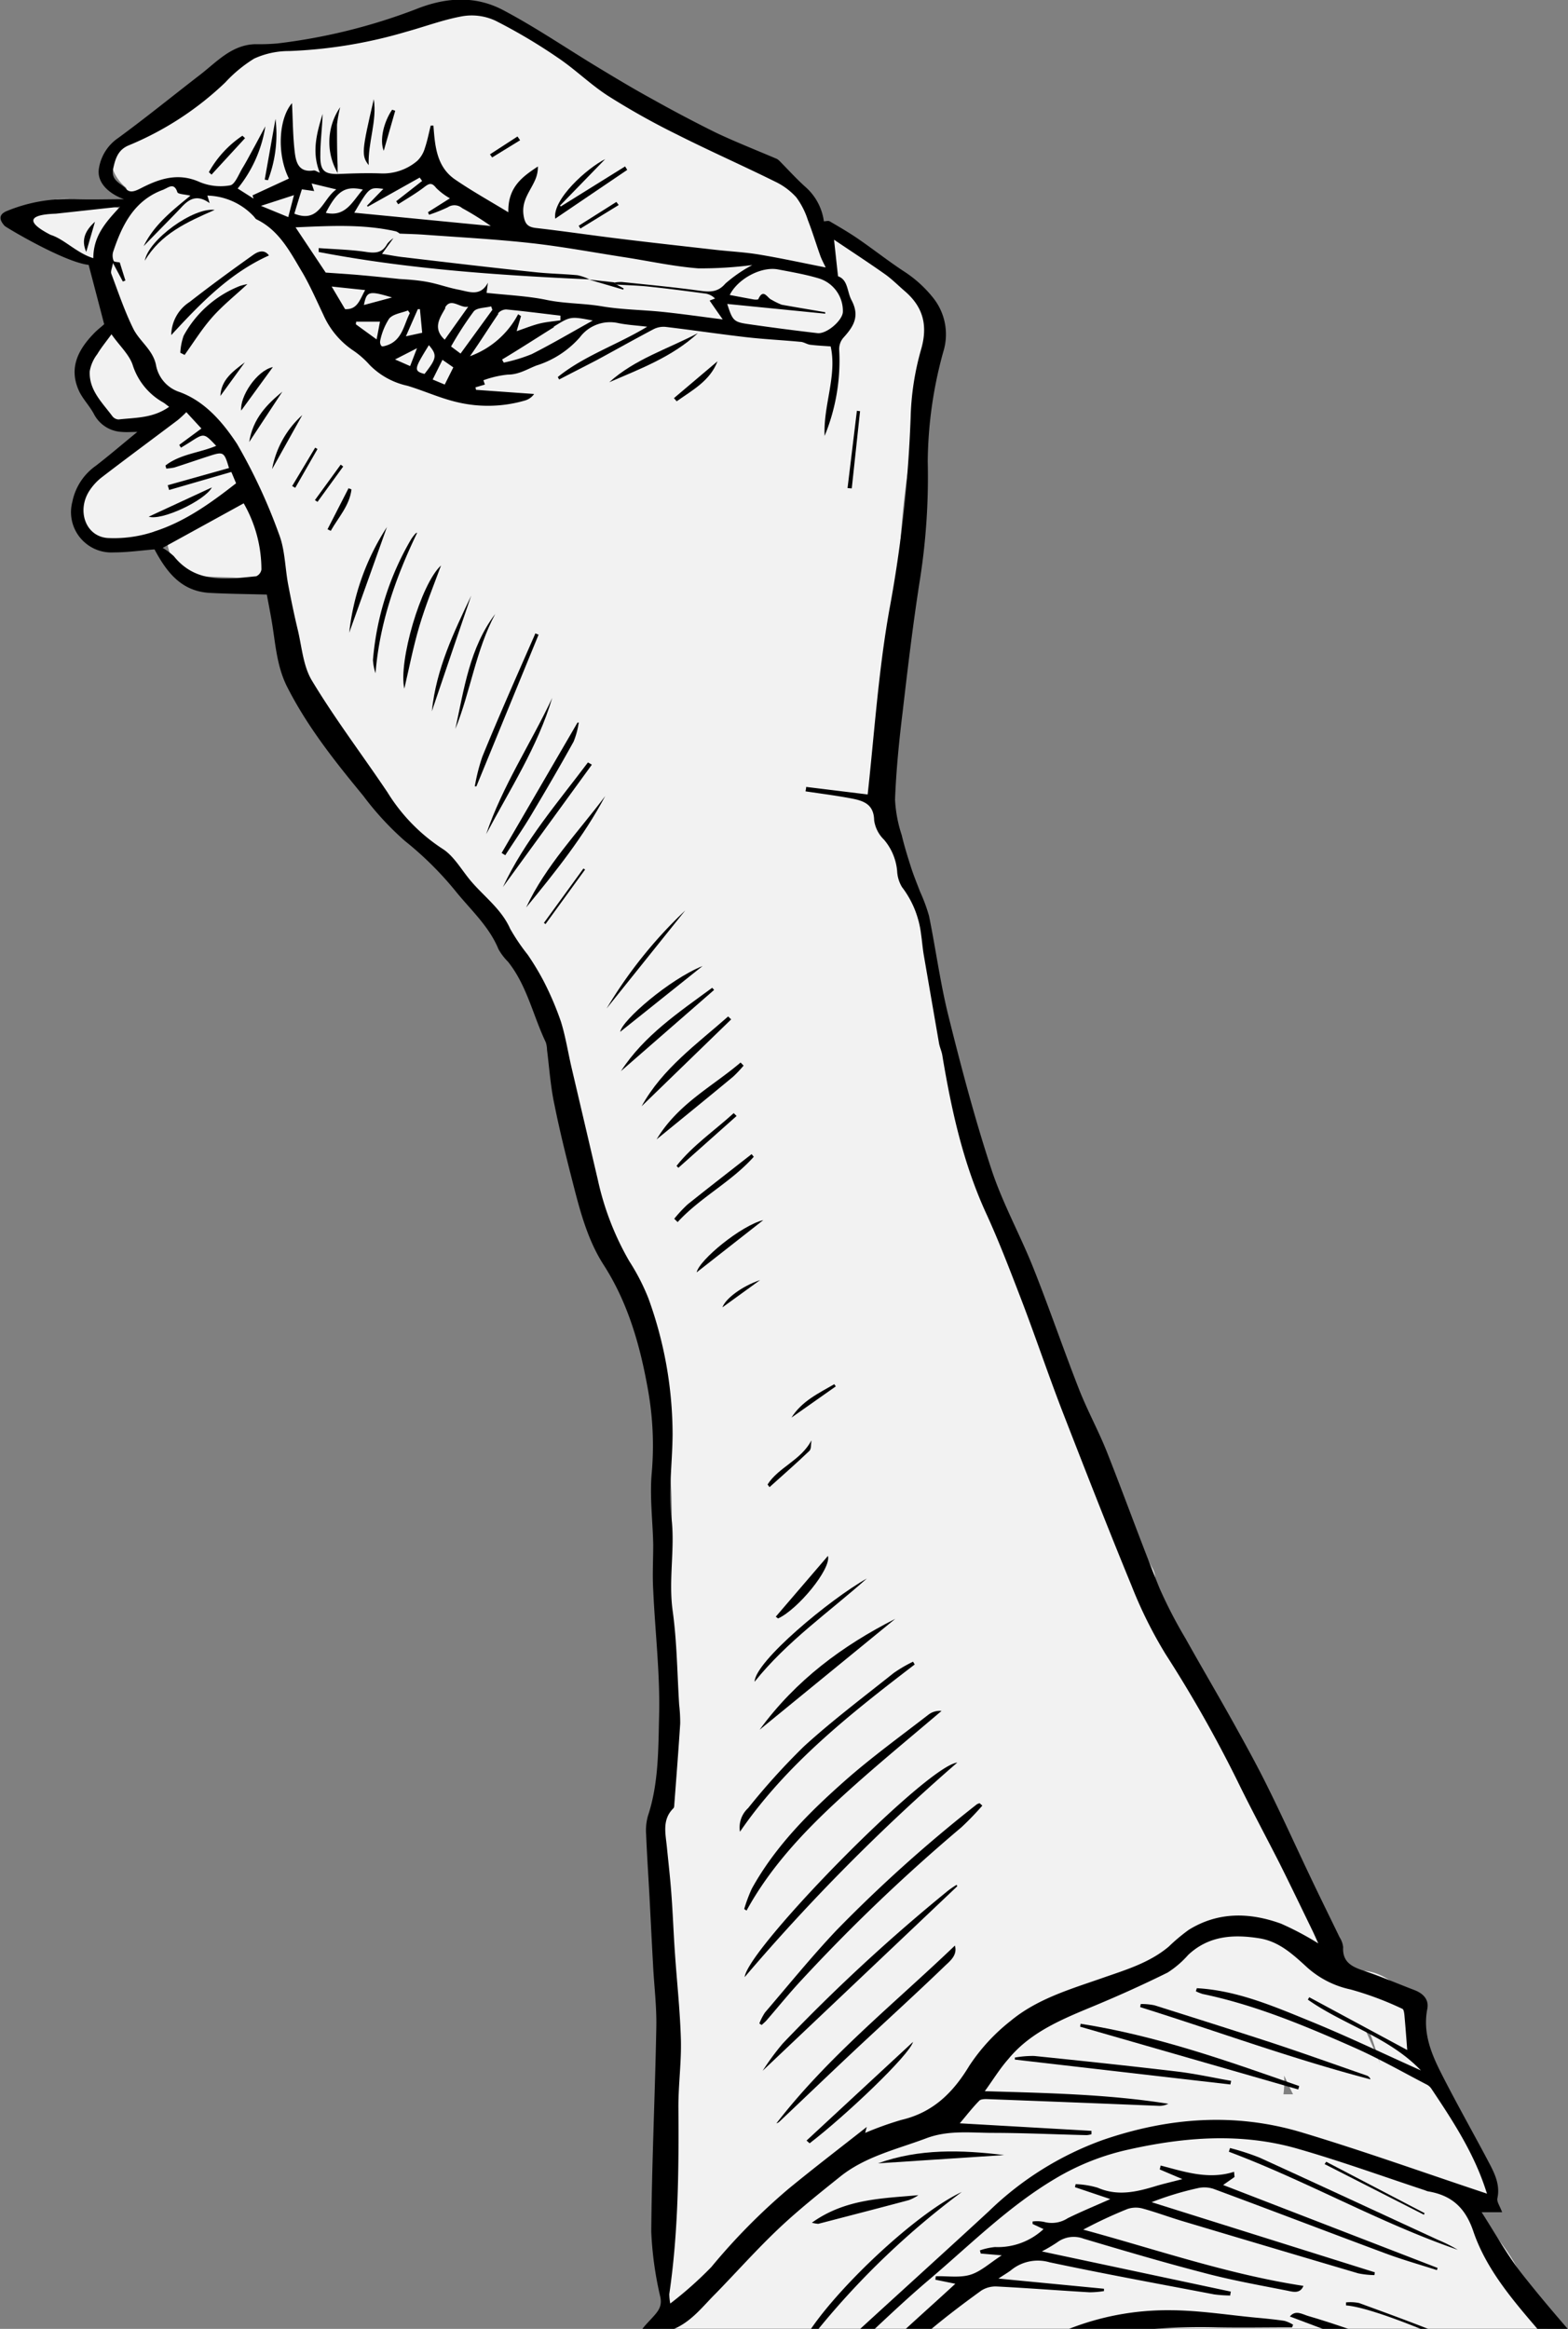 <svg xmlns="http://www.w3.org/2000/svg" viewBox="0 0 208.02 308.85"><rect x="0" y="0" width="208.02" height="308.85" fill="#808080" stroke="none"/><defs><style>.cls-1{fill:#f2f2f2;}</style></defs><g id="Layer_2" data-name="Layer 2"><g id="GHS-Flye-Aquatics-Sketch_Image" data-name="GHS-Flye-Aquatics-Sketch Image"><path class="cls-1" d="M5.58,30.69a2.7,2.7,0,0,0,.17.59c1.13,2.44,3.49,2.85,5.93,3.08.88.09,1.73.16,2.56.19a5.26,5.26,0,0,0-.13,1c0,2.21-.5,3.94.83,5.65.14.46.3,1,.44,1.49A4.09,4.09,0,0,0,13.5,44a4.75,4.75,0,0,0-1.35,3.74,5.79,5.79,0,0,0,.34,5.23,9.79,9.79,0,0,0,6.61,4.27l.65.08c-2,1.4-3.43,3.3-5.67,4.51a8.68,8.68,0,0,0-3.94,3.54c-1.24,2.55-.24,7.21,3.27,7.42,2.83.17,5.82-.94,8.64-2.29.05,1.93.54,3.94,2.05,5,1.92,1.4,5.52.82,7.77,1.21a36.1,36.1,0,0,0,4.59.48c0,.2,0,.4,0,.59a3,3,0,0,0,2,2.43c-1.17-.31-.81,4.69-.7,5.93.38,4.16,3.73,8,6.19,11.14,2.66,3.37,5.13,6.94,7.54,10.49,2.85,4.22,7,7.75,10.48,11.48,13.75,15,14,35.88,21.27,53.76,3.69,9.07,6,18.36,5.88,28.24-.08,9.63-.7,19.08.42,28.71.13,1.19.23,2.38.32,3.57,0,.12,0,.23,0,.34l0,0c-4.48,4.67-2.72,10.61-2.28,16.52.62,8.28.5,17.08.35,25.38-.15,8.65.11,17.27,0,25.91,0,2.33-.21,4.72-.36,7.13H205.28a13.8,13.8,0,0,1-2.71-4.94c-1.07-3.64-3.56-6.81-6.08-9.58a2.39,2.39,0,0,0-1.06-.65c0-.1,0-.21.06-.31a2.46,2.46,0,0,1,1.3-1.35h0l.34-.11.09,0h0a2.89,2.89,0,0,1,.38-.4,3.81,3.81,0,0,1,1-.54c-2-6.69-7.16-12.63-9.64-19-1.12-2.89-.63-5.68-3-8-1.79-1.74-4.24-3.08-6.73-2.38a3.26,3.26,0,0,0-1,.48c-1.85-4.79-4.07-9.92-7.31-13.69a3.67,3.67,0,0,0-.12-1.39c-1.5-5.06-4.9-9.56-7.46-14.14-3.23-5.79-6.25-11.68-9.24-17.6-.62-1.23-1.23-2.48-1.84-3.72a2.81,2.81,0,0,0,.54-3.67c-4.64-8.77-8.67-17.82-12.61-26.93-2.51-5.79-4.67-12.81-7.91-18.7a38.44,38.44,0,0,0-3.75-7.51c-.2-1.11-.41-2.22-.59-3.34-2.29-13.94-4.77-27.88-10.1-41.06a3.1,3.1,0,0,0-1-1.36,2.7,2.7,0,0,0,0-.28,69.08,69.08,0,0,1-.53-7.89c.2-1.33.39-2.64.56-3.89.3-2.16,1.06-4.76,1.36-7.27a3.32,3.32,0,0,0,.23-.94c.79-9.82.64-19.25,2.46-29a2.4,2.4,0,0,0,0-1.11A44.89,44.89,0,0,0,123,44.32a10,10,0,0,0-3.58-7.39,35.18,35.18,0,0,0-4.5-2.68,9.2,9.2,0,0,0-6-4.2c-1.63-3.45-3.86-6.4-7.28-7.87-4.47-1.92-9.15-3.4-13.33-5.95S80.33,11.1,76,8.85C72.13,6.16,68.31,3.3,63.88,1.51c-3.25-1.3-9.27.78-12.41,1.62C46.35,4.48,41.31,5.42,36.21,6.57a17.44,17.44,0,0,0-9.06,6.13A24.48,24.48,0,0,1,21,16.38a16.19,16.19,0,0,0-2,1.34c-.22.16-.4.29-.55.42a3.31,3.31,0,0,0-1.83.61l-.59.42a3.09,3.09,0,0,0-.9,3.66,5.64,5.64,0,0,0,1.6,2.06,17.11,17.11,0,0,0,.7,2,3.26,3.26,0,0,0-.44.34c-.24.22-.44.42-.63.61a2,2,0,0,0-.51-.22,13.8,13.8,0,0,0-3.38-.38l-.46,0a7,7,0,0,0-5.59-.55c-1,.37-2.8,1.86-2.66,2.91C3.82,30.14,5.26,30.33,5.58,30.69Zm176,238.5c.49,1.24,1,2.81,1.5,4.4-.64-1.46-1.29-2.91-1.92-4.36A2,2,0,0,0,181.55,269.19Zm-11.19,6.13c.38.81.75,1.62,1.15,2.42-.43,0-.85,0-1.27,0A13,13,0,0,0,170.36,275.32Z"/><path d="M173.51,307.13c-.73-.21-1.63-.84-2.39.08l4.36,1.64h3.39C177.1,308.24,175.31,307.66,173.51,307.13Z"/><path d="M11.76,35.13c.72,2.74,1.39,5.29,2.06,7.87-.47.42-1,.82-1.43,1.29-2,2.08-3.23,4.44-2,7.35.48,1.17,1.46,2.12,2.06,3.25a4.4,4.4,0,0,0,3.7,2.39c.63.06,1.27,0,2.07,0-1.91,1.56-3.67,3.07-5.49,4.48A7.68,7.68,0,0,0,9.6,66.54a5.35,5.35,0,0,0,5.48,6.72c1.86,0,3.71-.27,5.42-.4,1.64,3.09,3.61,5.57,7.34,5.77,2.45.13,4.91.15,7.56.22.18,1,.42,2.19.63,3.42.51,2.94.64,5.91,2,8.69,2.69,5.35,6.39,10,10.15,14.56a39.21,39.21,0,0,0,5.53,6,44.29,44.29,0,0,1,6.8,6.75c2,2.46,4.39,4.6,5.63,7.63a7.78,7.78,0,0,0,1.26,1.65c2.51,3.15,3.31,7.12,5,10.66a3.34,3.34,0,0,1,.17,1c.31,2.45.47,4.94,1,7.36.72,3.58,1.61,7.12,2.52,10.66s1.92,7.31,4,10.53c3.29,5.12,4.88,10.87,5.91,16.75a42,42,0,0,1,.46,10.87c-.28,3.14.14,6.33.2,9.49,0,2-.12,4,0,6,.25,5.59.93,11.19.78,16.78-.11,4.38-.06,8.88-1.48,13.17a7.11,7.11,0,0,0-.24,2.48c.11,2.71.29,5.41.44,8.12.16,3.07.31,6.14.48,9.21.14,2.74.49,5.5.43,8.24-.17,9-.6,18.07-.67,27.1a46,46,0,0,0,1.21,8.68c.24,1.27-.31,1.88-1.07,2.72-.52.57-1,1.05-1.32,1.49h4.19c2.35-1,3.83-3,5.53-4.69,2.8-2.87,5.46-5.87,8.37-8.62,2.58-2.44,5.37-4.66,8.14-6.88,3.35-2.69,7.5-3.62,11.42-5.09,2.88-1.09,5.78-.74,8.68-.72,4.2,0,8.4.2,12.6.3a2.87,2.87,0,0,0,.65-.12v-.45l-17.47-1c.9-1.06,1.69-2.09,2.59-3,.25-.25.87-.22,1.31-.2q11.19.42,22.38.88A2.68,2.68,0,0,0,155,279c-8-1.27-16-1.42-24.35-1.67,1.11-1.53,2-3,3.12-4.26,3-3.66,7.3-5.35,11.53-7.11,3.24-1.35,6.45-2.8,9.6-4.36a12.8,12.8,0,0,0,2.73-2.34c2.72-2.56,6-2.75,9.41-2.21,2.55.4,4.33,2,6.14,3.65a12.52,12.52,0,0,0,6,3.14,42.28,42.28,0,0,1,6.87,2.57c.18.07.24.55.27.85.14,1.57.26,3.13.37,4.61l-13-7-.18.32c4.78,3.37,10.74,4.94,15,9.39-5-2.24-9.77-4.53-14.65-6.52s-9.74-4.09-15.08-4.39l-.13.41a6.26,6.26,0,0,0,.9.36c7,1.46,13.59,4.22,20.1,7.1,3.32,1.47,6.48,3.28,9.7,4.95a1.72,1.72,0,0,1,.59.58c2.72,4.07,5.39,8.16,7,12.85.12.34.22.68.34,1-8.25-2.74-16.35-5.65-24.57-8.12-8.85-2.66-17.68-2-26.4,1a42.2,42.2,0,0,0-15.13,9.46c-5.67,5.23-11.39,10.4-17.08,15.61h1.93c2.34-2.19,4.67-4.37,7.11-6.44,5.53-4.68,10.67-9.87,17-13.59a32.5,32.5,0,0,1,9.58-3.77c7.41-1.66,14.91-2.25,22.32-.14,5.74,1.64,11.37,3.68,17,5.54a3,3,0,0,0,.39.14c3.18.53,5,2.18,6.07,5.42,1.7,4.91,5.11,8.91,8.48,12.84H208c-2.08-2.4-4.13-4.83-6.09-7.32s-3.57-5.41-5.35-8.17l2.72,0c-.3-.82-.72-1.38-.63-1.83.44-2-.55-3.66-1.41-5.3-2-3.76-4.08-7.44-6-11.22-1.36-2.67-2.5-5.43-1.89-8.58.26-1.29-.55-2.09-1.73-2.54-2.25-.86-4.46-1.81-6.74-2.57-1.58-.53-2.8-1.16-2.69-3.11a3,3,0,0,0-.47-1.31c-1.33-2.75-2.69-5.49-4-8.26-1.83-3.84-3.58-7.72-5.47-11.53-1.33-2.71-2.78-5.35-4.25-8-2.21-4-4.5-7.86-6.71-11.82a61.78,61.78,0,0,1-3.45-6.66c-2.43-6-4.62-12.1-7-18.12-1.12-2.81-2.59-5.48-3.69-8.29-2.09-5.33-3.94-10.76-6.06-16.08-1.75-4.4-4.09-8.6-5.56-13.08-2.2-6.68-4-13.5-5.7-20.33-1.09-4.37-1.68-8.86-2.58-13.28a22.7,22.7,0,0,0-1.19-3.22c-.41-1.08-.85-2.14-1.2-3.23-.45-1.41-.89-2.82-1.23-4.26a17.86,17.86,0,0,1-.89-4.73c.15-3.85.53-7.71,1-11.54.7-6,1.4-11.92,2.34-17.85a87.89,87.89,0,0,0,1-15.45,55.84,55.84,0,0,1,2.06-14.53,7.76,7.76,0,0,0-1.31-7.12,16.17,16.17,0,0,0-4-3.61c-2-1.32-3.92-2.83-5.92-4.21-1.23-.85-2.54-1.61-3.84-2.37-.18-.11-.49,0-.77,0a7.38,7.38,0,0,0-2.36-4.48c-1.27-1.13-2.41-2.4-3.61-3.61l-.23-.17c-2.71-1.16-5.47-2.24-8.13-3.5C92,16.12,89.13,14.6,86.28,13c-2.41-1.32-4.76-2.74-7.11-4.16-4.11-2.49-8.1-5.21-12.35-7.46-3.74-2-7.68-1.76-11.69-.14A76.6,76.6,0,0,1,36.82,5.76a28.09,28.09,0,0,1-3,.1c-3.12.11-5.06,2.35-7.28,4.06-3.62,2.79-7.17,5.68-10.86,8.38a6,6,0,0,0-2.55,4c-.28,1.6.8,3,2.79,3.91l.52.21c-2.16,0-4.32.07-6.47,0a21.08,21.08,0,0,0-9,1.54c-.68.27-1.45.8-.35,2C.7,30.09,8.48,34.76,11.76,35.13Zm4,20.5a1.11,1.11,0,0,1-.85-.43c-1.36-1.83-3.15-3.49-3-6a5.17,5.17,0,0,1,1-2.24c.5-.84,1.13-1.6,1.88-2.63,1,1.45,2.29,2.61,2.79,4a8.72,8.72,0,0,0,4,5c.27.15.51.37.86.62C20.29,55.48,18,55.37,15.72,55.63Zm4.67,14.88a16.82,16.82,0,0,1-6.16.84c-2.92-.22-4.12-3.64-2.4-6.28a7.33,7.33,0,0,1,1.59-1.74c3.35-2.57,6.74-5.07,10.11-7.61a15,15,0,0,0,1.15-1.06l2,2.17L23.78,59c.07.13.15.25.23.37.43-.26.86-.52,1.28-.79,1.79-1.15,1.79-1.15,3.39.55-2.25.94-4.79,1.09-6.73,2.61l.11.4A7.71,7.71,0,0,0,23.13,62c1.51-.48,3-1,4.52-1.49,2-.65,2.08-.63,2.73,1.56l-8.13,2.28.19.63,8.25-2.39c.19.44.42,1,.63,1.5C27.91,66.76,24.46,69.23,20.39,70.51ZM34,76.42c-3.95.4-8,1-10.94-2.66a8.5,8.5,0,0,0-1.48-1.1l10.75-5.91a17.61,17.61,0,0,1,2.35,8.79A1.18,1.18,0,0,1,34,76.42Zm77.82-35.09c0,1.13-2.14,3-3.38,2.85q-4.65-.54-9.27-1.21c-1.85-.27-2-.5-2.69-2.66l13,1.29,0-.19c-1.93-.34-3.86-.65-5.79-1a10.37,10.37,0,0,1-1.34-.66c-.55-.21-1.07-1.57-1.74-.09,0,.09-.43.09-.64.05-1-.18-2.1-.39-3.16-.59,1.07-2.15,4.18-3.81,6.4-3.39,1.79.34,3.59.65,5.32,1.16A4.51,4.51,0,0,1,111.82,41.33Zm-30-3.59c1.42.09,2.84.12,4.25.27,2.5.26,5,.59,7.5.92a2.26,2.26,0,0,1,1.29.66l-.72.27c.52.76,1.09,1.58,1.74,2.5-2.77-.35-5.39-.73-8-1s-5.41-.29-8.06-.74c-2.43-.41-4.89-.34-7.33-.85s-5.25-.64-7.94-.93c.06-.42.12-.88.18-1.35-1,1.9-2.51,1.19-3.88.93s-2.67-.74-4-1S54.25,37.08,53,37c-1.8-.19-3.6-.37-5.4-.53-1.36-.12-2.72-.2-4.39-.32l-4-6c4.61-.2,9-.45,13.34.54a1.81,1.81,0,0,1,.47.29c1.15.05,2.3.07,3.45.16,4.68.34,9.39.59,14.06,1.11,4.18.47,8.33,1.25,12.49,1.89,3.2.5,6.39,1.2,9.61,1.45a52.72,52.72,0,0,0,7.17-.44,18.7,18.7,0,0,0-3.57,2.46c-1,1.17-2.07,1.13-3.43.94-3.42-.47-6.86-.79-10.3-1.15a4.85,4.85,0,0,0-1.06.09ZM47.25,42.66h3.16c-.09.47-.26,1.39-.45,2.35l-2.75-2ZM45.78,41,44,38l4.44.47C47.72,39.77,47.42,41.08,45.78,41Zm2.5-.55c.36-1.83.64-1.93,3.73-1Zm2.16,4.73a8.6,8.6,0,0,1,1.19-2.93c.53-.62,1.64-.74,2.49-1.08l.25.36c-.81,1.57-1,3.6-3.07,4.28-.22.07-.57.18-.69.08A.81.81,0,0,1,50.44,45.21Zm4.88,1-.91,2.37-2-.88Zm-1.47-1.58L55.43,41l.28,0,.3,3.13Zm3,1.12c1.18,1.36,1.11,1.78-.53,3.87C54.79,49.2,55,48.86,56.9,45.77Zm1.85,2,1.44,1L59,51l-1.6-.67Zm.34-6.92c.79-1.42,2,.13,3.08-.13L59,45.05C57.34,43.53,58.37,42.13,59.09,40.85Zm.8,5.15a45.17,45.17,0,0,1,3-4.64c.42-.52,1.53-.47,2.32-.68l.16.46-4.22,5.8Zm6.23-4.39a1.46,1.46,0,0,1,1.1-.52c2.4.23,4.79.54,7.18.82l0,.62c-.94.14-1.89.21-2.81.44s-1.91.63-3,1l.58-2-.38-.25a11.76,11.76,0,0,1-6.39,5.57C63.68,45.35,64.86,43.46,66.12,41.61Zm7.38,1.77c2.25-1.4,2.26-1.38,5.19-.82-2.83,1.57-5.42,3.1-8.11,4.46a21.43,21.43,0,0,1-3.7,1.12l-.22-.41C68.94,46.28,71.21,44.81,73.5,43.38Zm-32.11-19,3.28.79c-1.84,1.27-2.2,4.54-5.57,3.22.3-1,.62-2.05,1-3.23l1.63.23Zm7.45,3.08,6.89-3.86L56,24l-3.44,2.69.27.4c1.16-.75,2.37-1.44,3.46-2.28.66-.51,1-.62,1.57.11a8.4,8.4,0,0,0,1.83,1.38l-2.91,1.84.14.34a21.11,21.11,0,0,0,2.5-1,1.58,1.58,0,0,1,1.89.12,38.94,38.94,0,0,1,3.8,2.37L47,28.21c2-3.39,2-3.39,3.86-3.16-.73.74-1.45,1.49-2.17,2.23Zm-5.56.8c1.52-2.92,2.56-3.59,4.91-3.07C46.78,26.66,45.9,28.79,43.28,28.24ZM15,22.44c.3-1.43.67-2.6,2.12-3.18a41.36,41.36,0,0,0,12.76-8.32,18.2,18.2,0,0,1,3.84-3.17,11.08,11.08,0,0,1,4.66-1A62.84,62.84,0,0,0,53.9,4.21c2.51-.69,5-1.63,7.52-2.07a7.46,7.46,0,0,1,4.32.61A72.88,72.88,0,0,1,74,7.65c2.33,1.56,4.35,3.58,6.71,5.09a97.73,97.73,0,0,0,9.11,5.1c4.3,2.17,8.72,4.12,13,6.24a9,9,0,0,1,2.82,2.09,10.31,10.31,0,0,1,1.53,3c.61,1.56,1.09,3.16,1.65,4.73.18.51.45,1,.72,1.57-3.06-.6-5.93-1.23-8.83-1.71-1.91-.32-3.87-.41-5.8-.63-4.24-.48-8.49-.95-12.72-1.47-3.7-.45-7.38-1-11.07-1.42-1.14-.13-1.5-.57-1.67-1.75-.27-2,1-3.24,1.62-4.81a4.21,4.21,0,0,0,.29-1.6c-2.06,1.36-4,2.74-3.92,6.07-2.53-1.53-4.85-2.83-7-4.3-2.53-1.69-2.73-4.47-2.94-7.19l-.36,0c-.25,1-.44,2-.78,3a3.81,3.81,0,0,1-1,1.67A7,7,0,0,1,50.52,23c-1.91-.07-3.83,0-5.74.08l0,0c-1.81,0-2.32-.5-2.28-2.53,0-1.82.25-3.62.3-5.44-.77,2.53-1.49,5.06-.37,7.8-.35-.13-.61-.34-.84-.3-2,.3-2.33-1.13-2.49-2.46-.25-2.13-.25-4.28-.36-6.47-1.82,2.11-2,6.88-.41,10l-4.83,2.23.14.43L31.53,25a17.22,17.22,0,0,0,3.67-8.24c-.55,1-1.09,2.05-1.65,3.06-.45.82-.88,1.65-1.37,2.45s-1,2.19-1.64,2.31a7.21,7.21,0,0,1-4.08-.45c-2.84-1.27-5.31-.43-7.76.83-.73.37-1.46.71-2,.06S14.71,24,15,22.44Zm24,3.44-.76,2.91L34.62,27.3Zm-17.28-.76c.58-.2,1.37-1,1.81.37.09.27,1,.28,1.73.46-2.45,2-4.84,3.89-6.2,6.69,1.63-1.68,3.27-3.33,4.87-5,1-1.11,2.08-2,3.88-.7-.15-.52-.21-.71-.3-1a8.72,8.72,0,0,1,6.14,2.74c.13.14.23.33.38.41,3.09,1.5,4.52,4.45,6.16,7.17,1,1.74,1.83,3.64,2.71,5.49a11.12,11.12,0,0,0,3.85,4.66,11.71,11.71,0,0,1,2.3,2,10,10,0,0,0,5,2.75c2.26.68,4.43,1.69,6.71,2.2a17.56,17.56,0,0,0,8.9-.25,2.23,2.23,0,0,0,1.2-.86l-7.71-.55-.07-.33L64.33,51l-.2-.57a13.31,13.31,0,0,1,3.24-.75c1.46,0,2.56-.72,3.78-1.2a12.7,12.7,0,0,0,5.78-3.75,5,5,0,0,1,5-1.9c1.21.26,2.47.32,3.93.5C81.85,45.75,77.5,47.17,74,50l.18.33c1.65-.86,3.31-1.7,5-2.58,2.51-1.36,5-2.76,7.52-4.09a2.93,2.93,0,0,1,1.59-.31c3.55.42,7.09.95,10.64,1.36,2.4.28,4.81.39,7.22.62.45,0,.88.33,1.34.39.88.11,1.76.15,2.71.22.87,3.9-1,7.82-.8,11.87a26.24,26.24,0,0,0,1.93-11.45,2.31,2.31,0,0,1,.54-1.55c1.33-1.47,2.25-2.82,1.1-5-.61-1.14-.45-2.7-1.79-3.17-.18-1.58-.33-3-.53-4.85,2.48,1.67,4.66,3.09,6.78,4.59.94.67,1.76,1.51,2.65,2.27,2.3,2,3.08,4.4,2.11,7.72a36,36,0,0,0-1.38,9A174.33,174.33,0,0,1,118,80.8c-1.46,8.14-2,16.45-2.89,24.56l-8.16-1c0,.19-.06.39-.08.59l3.06.44c1,.15,1.95.3,2.91.48,1.65.31,3.09.72,3.13,2.93a4.46,4.46,0,0,0,1.31,2.56,7.39,7.39,0,0,1,1.74,4.16,4.55,4.55,0,0,0,.64,2.12,12.69,12.69,0,0,1,2.53,6.23c.15,1,.21,1.93.38,2.88q1,5.79,2,11.57c.09.55.35,1.07.44,1.62,1.2,7.2,2.75,14.3,5.83,21,1.61,3.51,3,7.12,4.39,10.73,2,5.16,3.74,10.39,5.73,15.54,3,7.71,6,15.41,9.15,23.06a58.16,58.16,0,0,0,4.51,9.08,171.18,171.18,0,0,1,9.54,16.83c1.81,3.71,3.77,7.34,5.63,11,1.45,2.9,2.85,5.82,4.27,8.74.28.57.53,1.15.83,1.81a39.54,39.54,0,0,0-4.95-2.62c-4.15-1.5-8.32-1.6-12.23.82a24.17,24.17,0,0,0-2.66,2.23c-2.63,2.21-5.88,3.13-9,4.23-4.18,1.45-8.48,2.73-11.94,5.59a25.16,25.16,0,0,0-5.53,6c-2.18,3.61-4.85,6.19-9,7.16a43.28,43.28,0,0,0-4.8,1.72c.08-.3.15-.58.21-.79-3.49,2.75-7,5.43-10.43,8.25a82.2,82.2,0,0,0-10.19,10.33,49.85,49.85,0,0,1-5.45,4.84,7.48,7.48,0,0,1-.13-1.24C90,296,90.06,287.71,90,279.39c0-3,.41-5.95.33-8.92-.11-3.83-.53-7.64-.79-11.47-.18-2.55-.27-5.12-.46-7.67-.15-2.14-.4-4.28-.61-6.41-.18-1.79-.65-3.62.87-5.11.11-.11.11-.35.12-.53.27-3.57.55-7.14.78-10.71a21.23,21.23,0,0,0-.14-2.51c-.26-4.15-.29-8.33-.86-12.43s.31-8.16-.14-12.17c-.44-3.81.11-7.52.13-11.28a53,53,0,0,0-3.21-18,28.38,28.38,0,0,0-2.54-4.93,37.52,37.52,0,0,1-4.17-10.79q-1.72-7.36-3.45-14.73c-.49-2.07-.81-4.2-1.44-6.23a40.41,40.41,0,0,0-2.3-5.39A34.83,34.83,0,0,0,70,126.6a26.49,26.49,0,0,1-2.32-3.43c-1.12-2.52-3.27-4.12-5-6.09-1.35-1.51-2.38-3.52-4-4.53a23.94,23.94,0,0,1-7.28-7.48c-3.32-4.94-6.94-9.7-10-14.78-1.19-1.94-1.35-4.51-1.91-6.82-.48-2-.89-4-1.27-6-.41-2.21-.41-4.56-1.2-6.61a73.28,73.28,0,0,0-5.58-12C29.55,56,27.22,53.25,23.85,52a4.62,4.62,0,0,1-3.16-3.62c-.42-2-2.16-3.1-3-4.77-1.16-2.35-2-4.85-2.92-7.3-.12-.32.1-.75.22-1.43l1.31,2.46.34-.14c-.27-.84-.53-1.67-.75-2.39-.3-.07-.75-.06-.81-.21A1.83,1.83,0,0,1,15,33.43C16.2,29.81,17.83,26.5,21.77,25.12ZM7.4,28.34l8.54-.93c-1.92,2.06-3.55,3.87-3.56,6.83-2.21-.68-3.87-2.54-5.66-3.09C3.62,29.56,3.48,28.47,7.4,28.34Z"/><path d="M78.14,37.08l3.29.36.37.3.94.51-.06.16Z"/><path d="M130.32,239.46a39.34,39.34,0,0,1-2.76,2.86,238.9,238.9,0,0,0-21.16,20.2c-1.63,1.74-3.13,3.6-4.69,5.4-.2.23-.44.42-.66.63l-.31-.2a7.29,7.29,0,0,1,.76-1.47c3.13-3.65,6.17-7.4,9.48-10.9a189.13,189.13,0,0,1,18.62-16.7,1.49,1.49,0,0,1,.37-.14Z"/><path d="M98.73,253.17a20.69,20.69,0,0,1,1-2.68c3.13-5.66,7.65-10.17,12.43-14.39,3.52-3.1,7.34-5.86,11.06-8.74a2.48,2.48,0,0,1,1.69-.46c-4.7,4-9.53,7.94-14.06,12.15s-8.78,8.8-11.81,14.33Z"/><path d="M127,233.75A266.64,266.64,0,0,0,98.79,262.2C99.21,258.4,122.92,234.19,127,233.75Z"/><path d="M103,281.6c6.88-8.9,15.62-15.86,23.68-23.58.38,1.3-.68,2.07-1.39,2.76-4,3.85-8.13,7.59-12.18,11.39-3.27,3.07-6.5,6.17-9.76,9.25A1.28,1.28,0,0,1,103,281.6Z"/><path d="M121.35,220.74c-8.53,6.54-17,13.18-23.18,22.18a3.47,3.47,0,0,1,1.08-3.13,90.19,90.19,0,0,1,7.41-8.19c3.78-3.44,7.89-6.53,11.89-9.72a18.34,18.34,0,0,1,2.58-1.51Z"/><path d="M127,250.15l-25.82,24.47a33.84,33.84,0,0,1,2.68-3.63,237.49,237.49,0,0,1,21.86-20.21,12.52,12.52,0,0,1,1.19-.82Z"/><path d="M100.77,229.4c4.83-6.61,11-11.15,18-14.71Z"/><path d="M22.72,44.44a5.3,5.3,0,0,1,2.43-4.39c2.77-2.16,5.6-4.23,8.46-6.26.61-.43,1.45-.77,2.07.09C30.52,36.2,26.69,40.13,22.72,44.44Z"/><path d="M78.52,101.41l-11.8,16.23C69.59,111.51,74,106.43,78,101.11Z"/><path d="M66.55,113.12l10.07-17.3.16,0a10.83,10.83,0,0,1-.68,2.53c-1.81,3.27-3.69,6.49-5.6,9.69-1.09,1.83-2.31,3.59-3.47,5.38Z"/><path d="M71.45,84.17,63.2,104.29l-.21,0a25.46,25.46,0,0,1,1-3.94C66.1,95.18,68.36,90.08,70.59,85c.14-.32.29-.64.43-1Z"/><path d="M80.29,105.57c-2.85,5.38-6.65,10.1-10.49,14.78C72.4,114.79,76.67,110.41,80.29,105.57Z"/><path d="M64.5,110.62c2.16-6.39,5.91-12,8.76-18.06C71.32,99.05,67.64,104.7,64.5,110.62Z"/><path d="M23.92,46.78a8.17,8.17,0,0,1,.44-2.25,14.55,14.55,0,0,1,7.46-6.6,7.8,7.8,0,0,1,1-.25c-1.63,1.52-3.28,2.83-4.66,4.39s-2.45,3.3-3.67,5Z"/><path d="M107,283.88l14.13-13.09c-.46,1.73-8.93,9.78-13.72,13.45Z"/><path d="M115,209.34c-5,4.45-10.6,8.32-14.89,13.69C100.17,220.33,110.12,212.08,115,209.34Z"/><path d="M97,135.19,85.12,146.71c2.76-5,7.34-8.25,11.48-11.91Z"/><path d="M92.59,44.18C89.22,47.3,85,48.89,80.83,50.69,84.23,47.61,88.61,46.28,92.59,44.18Z"/><path d="M98.65,141.32a16.4,16.4,0,0,1-1.4,1.48c-3.27,2.71-6.57,5.39-10.14,8.3,2.83-4.72,7.4-7,11.14-10.19Z"/><path d="M53.64,91.33c-.81-3.54,2.18-13.89,4.87-16.34-1,2.71-2.08,5.36-2.89,8.1S54.26,88.67,53.64,91.33Z"/><path d="M55.35,70.64c-2.84,5.9-5,12-5.53,18.64a6.59,6.59,0,0,1-.34-1.76,37.72,37.72,0,0,1,5.06-16,5.58,5.58,0,0,1,.6-.78C55.18,70.7,55.27,70.68,55.35,70.64Z"/><path d="M94.74,131.28,82.38,142.05c3.08-4.74,7.68-7.8,12.1-11.05Z"/><path d="M109.84,206.34c.46,1.72-4,7.11-6.62,8.3l-.3-.24Z"/><path d="M100,153.41c-3,3.36-7.08,5.37-10.1,8.66l-.45-.44a17.76,17.76,0,0,1,1.77-1.9c2.81-2.25,5.66-4.45,8.49-6.67Z"/><path d="M93.21,128.11l-10.93,8.73C82.51,135.32,88.82,129.87,93.21,128.11Z"/><path d="M65.7,81.42c-2.58,4.81-3.27,10.27-5.29,15.25C61.57,91.36,62.3,85.91,65.7,81.42Z"/><path d="M51.33,69.9c-1.66,4.67-3.33,9.34-5,14A32.11,32.11,0,0,1,51.33,69.9Z"/><path d="M62.51,79c-1.71,5-3.42,10-5.22,15.33C57.88,88.64,60.22,83.84,62.51,79Z"/><path d="M90.91,120.74l-10.43,13A60.47,60.47,0,0,1,90.91,120.74Z"/><path d="M101.26,161.81l-8.84,6.93C92.78,167.07,98.34,162.52,101.26,161.81Z"/><path d="M19.21,34.58c.46-2.77,6.44-7.11,9.27-6.74C24.83,29.44,21.32,31,19.21,34.58Z"/><path d="M97.72,148,90,154.87l-.25-.25c2.16-2.73,5.06-4.69,7.59-7Z"/><path d="M112.44,64.73l1.24-10.25.42.05c-.37,3.41-.73,6.82-1.1,10.24Z"/><path d="M89.41,52.8l5.78-4.89c-1,2.61-3.34,3.83-5.42,5.31Z"/><path d="M72.16,122.39l5.24-7.21.22.14-5.25,7.23Z"/><path d="M32,54.45c-.2-1.85,2.05-5.3,4.2-5.77Z"/><path d="M101.83,196.87c1.45-2.29,4.42-3.19,5.82-5.85-.08.47,0,1.12-.26,1.38-1.72,1.65-3.52,3.22-5.3,4.82Z"/><path d="M36.1,62.21a12.71,12.71,0,0,1,4-7.16Z"/><path d="M37.46,51.94l-4.4,6.68C33.56,55.49,35.4,53.64,37.46,51.94Z"/><path d="M105,188c1.38-2.19,3.59-3.22,5.68-4.43l.2.29Z"/><path d="M46.63,64.91c-.26,2.15-1.74,3.7-2.75,5.49l-.43-.21,2.79-5.44Z"/><path d="M29.24,52.51c.09-2.16,1.7-3.29,3.24-4.46Z"/><path d="M41.78,66.32l3.42-4.7.33.25-3.41,4.69Z"/><path d="M100.84,169.76l-5,3.62C96.25,172.22,98.42,170.58,100.84,169.76Z"/><path d="M38.76,64.46l3.05-5.09.31.18-2.95,5.14Z"/><path d="M161.5,308.66c3.3.06,6.61,0,9.91,0l.14-.36a4.44,4.44,0,0,0-1.14-.51c-1.19-.18-2.4-.3-3.6-.41-3.89-.36-7.78-1-11.67-1a35.6,35.6,0,0,0-13.44,2.52h10.84A83.58,83.58,0,0,1,161.5,308.66Z"/><path d="M120.17,308.85h3.41c2.13-1.77,4.35-3.45,6.61-5.08a3.52,3.52,0,0,1,2.06-.54c4.1.21,8.2.53,12.3.77a12.41,12.41,0,0,0,1.91-.16l0-.31-14-1.35c.76-.51,1.24-.78,1.67-1.11a5.6,5.6,0,0,1,5.11-1.05c7.26,1.54,14.56,2.87,21.84,4.26a18.73,18.73,0,0,0,2.13.15c0-.17.05-.34.08-.52l-25.07-5.33a22.18,22.18,0,0,0,2-1.18,3.68,3.68,0,0,1,3.53-.51c5.22,1.55,10.45,3.1,15.73,4.47,3.7,1,7.47,1.67,11.23,2.41.76.15,1.76.49,2.21-.62-10-1.53-19.52-4.83-29.21-7.46a60.65,60.65,0,0,1,5.87-2.74,3.45,3.45,0,0,1,2-.06c1.8.49,3.55,1.15,5.33,1.68q11.64,3.48,23.29,6.92a11.68,11.68,0,0,0,2.14.23l.05-.37-29.61-9.3a41.08,41.08,0,0,1,6.08-1.85,3.9,3.9,0,0,1,2.12.08c7.63,2.82,15.23,5.74,22.85,8.57,2.23.83,4.53,1.48,6.8,2.21l.09-.29-28.45-11,1.51-1.06-.06-.69c-3.39,1.08-6.55,0-9.74-.83l-.12.52,3,1.28c-1.44.38-2.48.61-3.51.92-2.56.78-5.08,1.38-7.73.22a11.58,11.58,0,0,0-2.92-.47l-.09.4,4.69,1.58c-2,.89-3.85,1.65-5.64,2.53a3.9,3.9,0,0,1-3.17.49,4.67,4.67,0,0,0-1.5-.05l0,.33,1.45.68A8.89,8.89,0,0,1,132,298a8.73,8.73,0,0,0-2,.44l.11.42,2.79.24c-1.57,1-2.76,2.14-4.16,2.57s-3,.16-4.59.2l-.06.46,2.65.54C124.58,304.86,122.36,306.84,120.17,308.85Z"/><path d="M151.34,265.77a8.39,8.39,0,0,1,1.82.17c5.23,1.65,10.45,3.3,15.66,5,4.18,1.38,8.34,2.87,12.51,4.32a.81.81,0,0,1,.49.5c-10.35-2.7-20.38-6.39-30.56-9.58Z"/><path d="M143.36,268.39c10,1.56,19.49,4.92,29,8.26l-.13.45-28.93-8.32Z"/><path d="M163.23,276.44l-28.59-3.3,0-.27a13.34,13.34,0,0,1,2.58-.21c6.34.65,12.68,1.32,19,2.07,2.38.29,4.74.81,7.11,1.23Z"/><path d="M108.59,308.85a106.79,106.79,0,0,1,19-18.15c-5.92,2.77-15.9,12.15-20,18.15Z"/><path d="M163.18,284.87a32.6,32.6,0,0,1,3.92,1.27c7.91,3.61,15.8,7.28,23.7,10.92a20.22,20.22,0,0,1,2.59,1.3c-10.44-3.6-20-9.11-30.36-13Z"/><path d="M188.46,308.85h1c-3-1.18-6.11-2.31-9.17-3.43a5.77,5.77,0,0,0-1.72-.08v.4C180.44,305.88,184.2,307.12,188.46,308.85Z"/><path d="M107.71,294.77c4.42-3.17,9.31-3.21,14.13-3.65a6,6,0,0,1-1.28.66c-4,1.07-8,2.1-12,3.14A4.11,4.11,0,0,1,107.71,294.77Z"/><path d="M133.22,285.8l-16.74,1.1C121.94,284.93,127.56,285.11,133.22,285.8Z"/><path d="M175.94,286.69,189,293.51l-.1.2L175.73,287Z"/><path d="M83.21,22.53,73.66,29c-.4-2.58,4.26-6.72,6.63-7.9l-6,6.17.11.11,8.53-5.31Z"/><path d="M44.83,23a8.16,8.16,0,0,1,.3-8.78,16.23,16.23,0,0,0-.42,2.33c0,1.8,0,3.6.08,5.39,0,.36,0,.72,0,1.08Z"/><path d="M49.59,13.15c.45,2.92-.79,5.71-.68,8.75C47.92,20.63,48,20,49.59,13.15Z"/><path d="M36.55,15.77a17,17,0,0,1-1,8.13l-.43-.08Z"/><path d="M27.71,22.83A14,14,0,0,1,32.16,18l.35.32-4.45,4.84Z"/><path d="M52.43,14.69,50.91,20c-.58-1.43,0-3.83,1.11-5.45Z"/><path d="M82.08,27.19,77,30.31l-.23-.37,5-3.16Z"/><path d="M69,18.6l-3.71,2.28L65,20.47l3.65-2.37Z"/><path d="M28.11,64.64c-.91,1.73-6.65,4.45-8.38,3.88Z"/><path d="M52.19,31.59l-1.51,2.08c1,.15,1.82.32,2.67.42,5.86.69,11.72,1.39,17.59,2,1.88.21,3.79.23,5.68.41a6.67,6.67,0,0,1,1.57.55c-12-.54-24.06-1.36-35.91-3.63l0-.52c2.1.16,4.22.2,6.29.51,1.25.19,2.16.13,2.8-1.07A3.6,3.6,0,0,1,52.19,31.59Z"/><path d="M11.44,33.41c-.65-1.48-.26-2.73,1.16-4Z"/></g></g></svg>